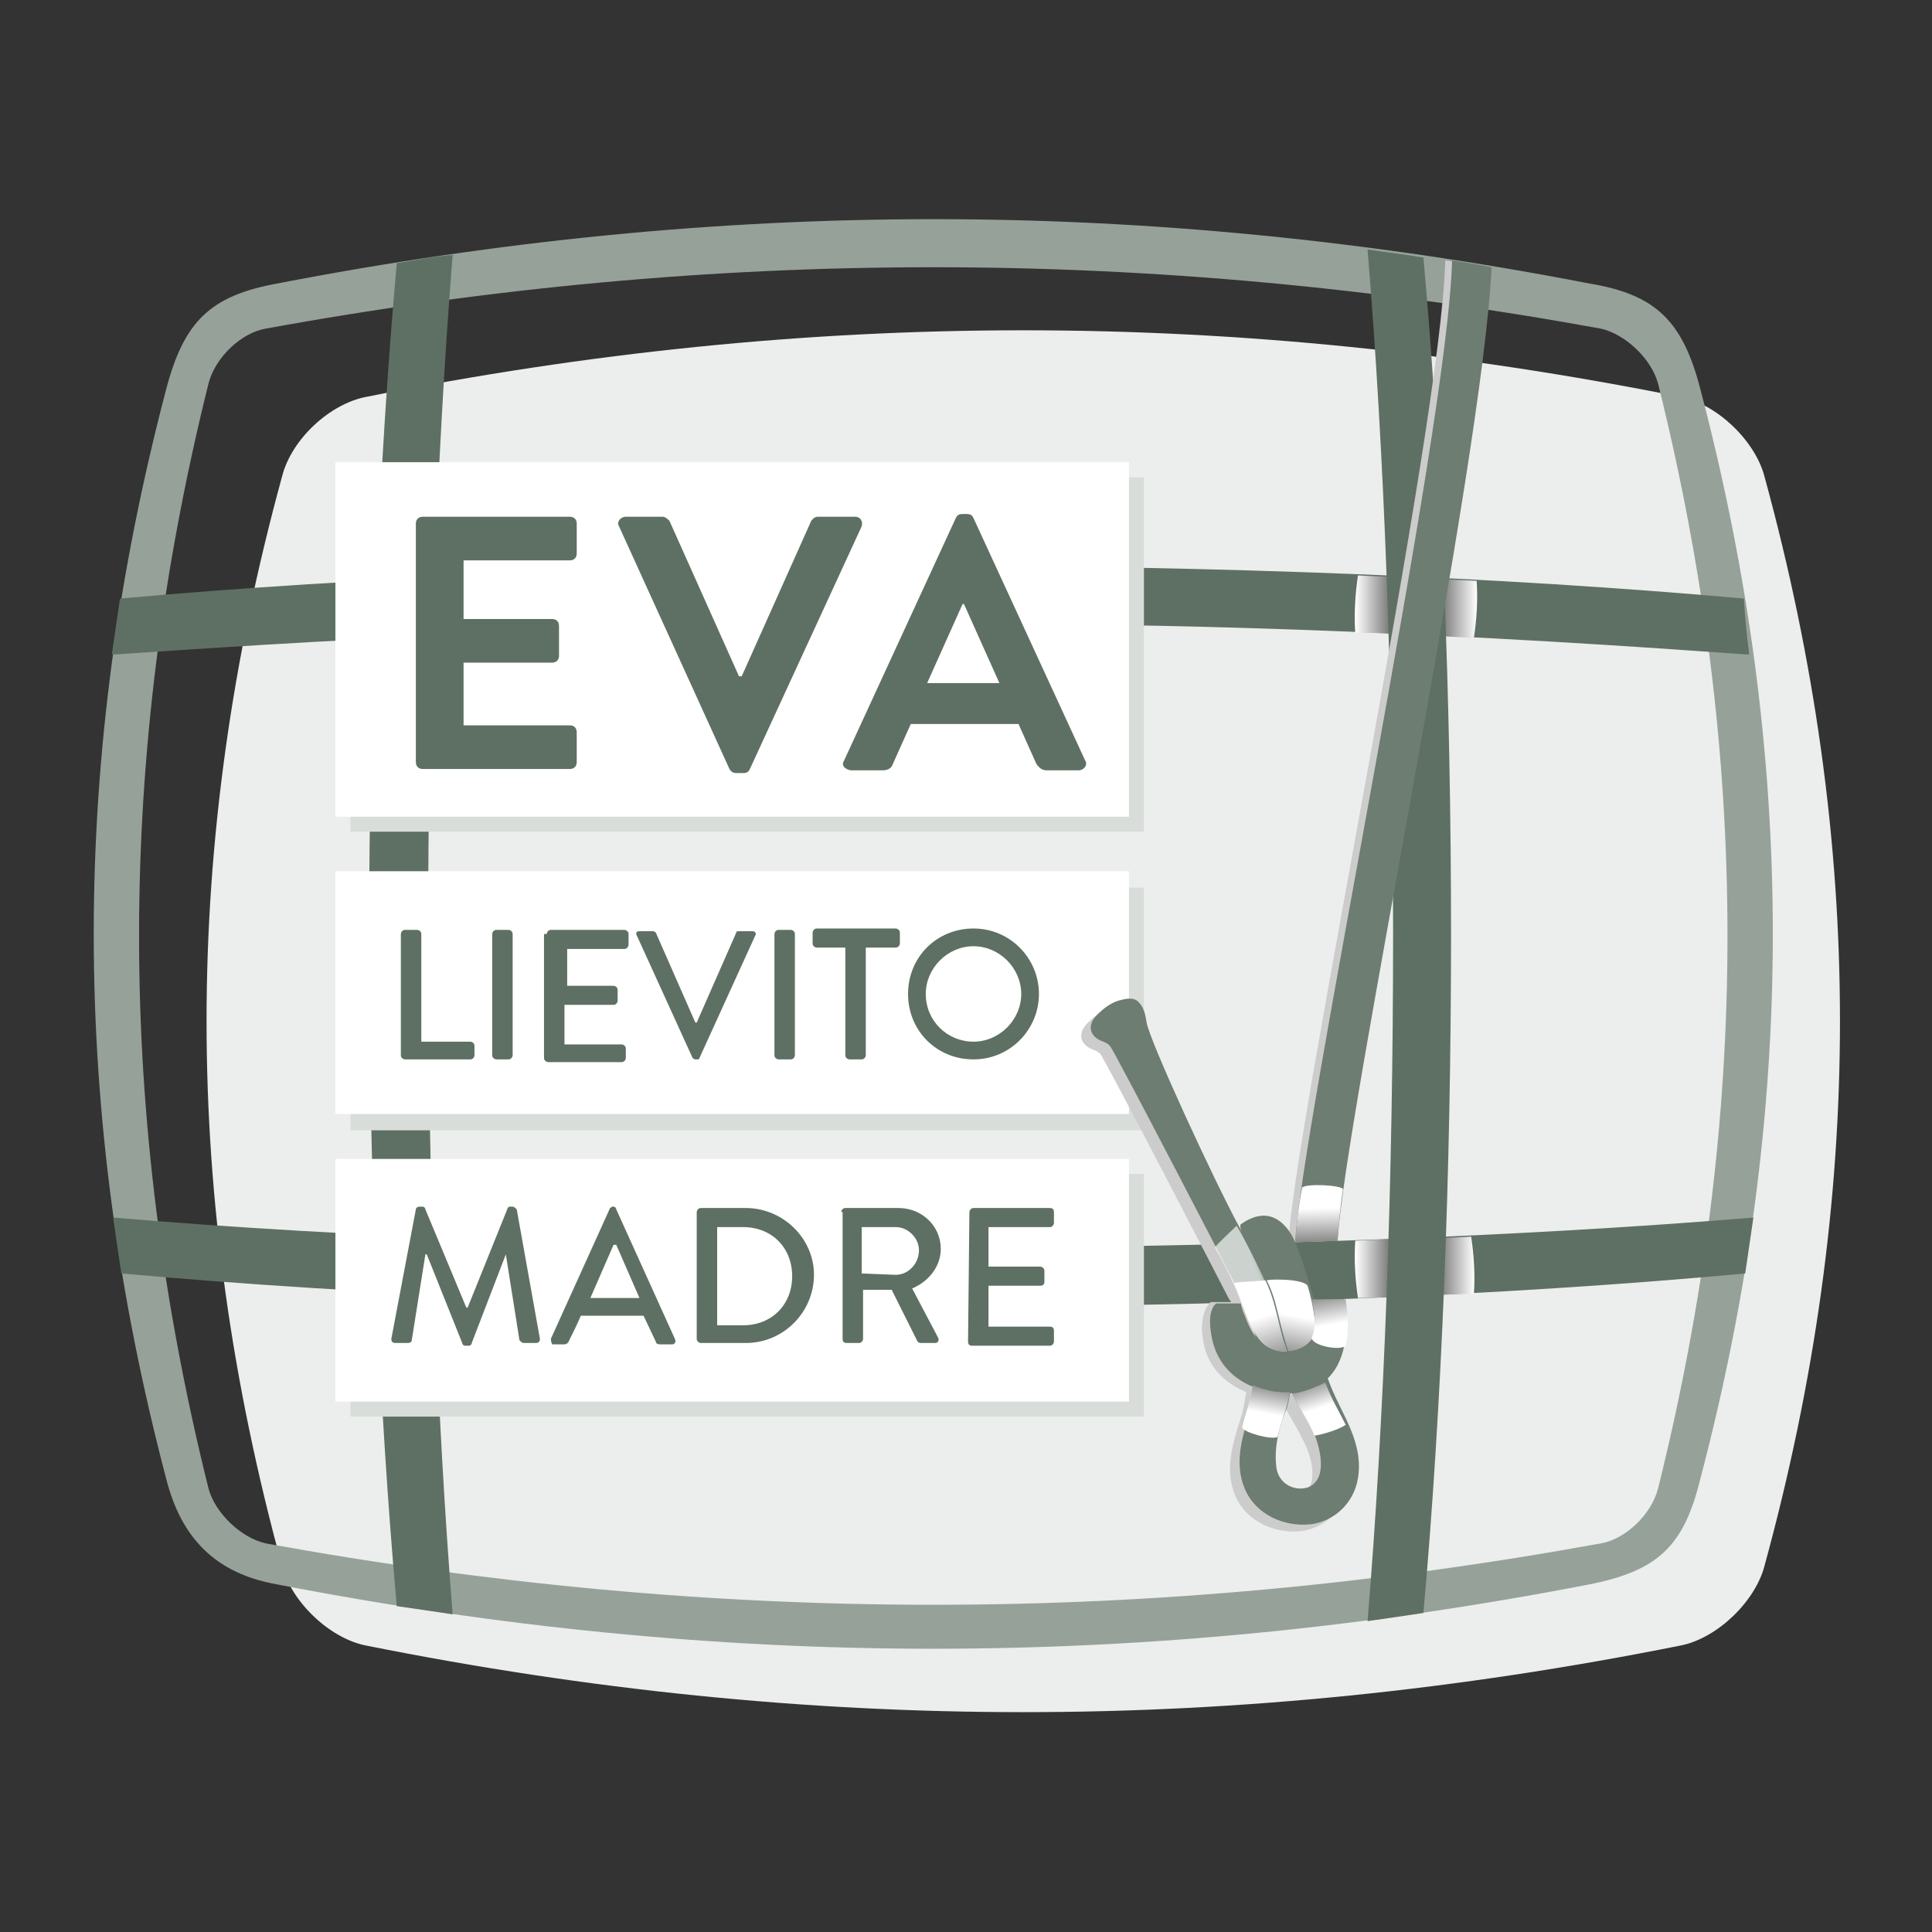 <?xml version="1.0" encoding="UTF-8"?>
<!-- Generator: Adobe Illustrator 25.2.2, SVG Export Plug-In . SVG Version: 6.00 Build 0)  -->
<svg version="1.1" id="Livello_1" xmlns="http://www.w3.org/2000/svg" xmlns:xlink="http://www.w3.org/1999/xlink" x="0px" y="0px" viewBox="0 0 141.7 141.7" style="enable-background:new 0 0 141.7 141.7;" xml:space="preserve">
<rect x="0" y="0" width="141.7" height="141.7" fill="#333333" stroke="none"/>
<style type="text/css">
	.st0{fill:#ECEEED;}
	.st1{fill:#96A299;}
	.st2{fill:#5E7063;}
	.st3{fill:url(#SVGID_1_);}
	.st4{fill:url(#SVGID_2_);}
	.st5{fill:url(#SVGID_3_);}
	.st6{fill:url(#SVGID_4_);}
	.st7{fill:url(#SVGID_5_);}
	.st8{fill:url(#SVGID_6_);}
	.st9{fill:url(#SVGID_7_);}
	.st10{fill:url(#SVGID_8_);}
	.st11{fill:#D9DDDA;}
	.st12{fill:#FFFFFF;}
	.st13{enable-background:new    ;}
	.st14{fill:#CCCCCC;}
	.st15{fill:#6D7D71;}
	.st16{fill:url(#SVGID_9_);}
	.st17{fill:url(#SVGID_10_);}
	.st18{fill:url(#SVGID_11_);}
	.st19{opacity:0.65;fill:url(#SVGID_12_);enable-background:new    ;}
	.st20{fill:url(#SVGID_13_);}
	.st21{fill:url(#SVGID_14_);}
	.st22{fill:url(#SVGID_15_);}
</style>
<path class="st0" d="M123.2,120.7c-32.5,6.5-63.8,6.5-96.3,0c-2.7-0.5-5.5-3.2-6.2-5.8c-7.4-27-7.4-53,0-80c0.7-2.7,3.5-5.3,6.2-5.8  c32.5-6.5,63.8-6.5,96.3,0c2.7,0.5,5.5,3.2,6.2,5.8c7.4,27,7.4,53,0,80C128.7,117.5,125.9,120.2,123.2,120.7z"/>
<g>
	<path class="st1" d="M116.6,116.2c-32.5,6.3-63.8,6.3-96.3,0c-4.5-0.8-7-3.4-8.1-7.7c-7.1-27-7.1-53,0-80c1.3-4.9,3.2-6.8,8.1-7.7   c32.6-6.3,63.8-6.3,96.3,0c4.8,0.8,6.8,2.7,8.1,7.7c7.1,27,7.1,53,0,80C123.5,113.4,121.6,115.2,116.6,116.2z M19.5,24.1   c-1.8,0.3-3.7,2.1-4.2,4c-6.8,27.3-6.8,53.8,0,81.1c0.5,1.8,2.4,3.6,4.2,4c33,6,64.9,6,97.9,0c1.8-0.3,3.7-2.1,4.2-4   c6.8-27.3,6.8-53.8,0-81.1c-0.5-1.8-2.4-3.6-4.2-4C84.4,18.1,52.4,18.1,19.5,24.1z"/>
</g>
<g>
	<path class="st2" d="M8.2,48c0.2-1.4,0.5-3.4,0.6-4.1c35.4-3.2,83.4-3.2,119.1,0c0.1,1.4,0.2,2.7,0.4,4.1c0,0.1-29.9-2.5-59.9-2.2   C38.4,45.6,8.2,48.1,8.2,48z"/>
	<g>
		
			<linearGradient id="SVGID_1_" gradientUnits="userSpaceOnUse" x1="-1302.217" y1="496.4" x2="-1297.37" y2="496.4" gradientTransform="matrix(-1 0 0 1 -1197.965 -452)">
			<stop offset="0" style="stop-color:#000000"/>
			<stop offset="1" style="stop-color:#FFFFFF"/>
		</linearGradient>
		<path class="st3" d="M104,46.6c0.2-1.3,0.3-2.9,0.2-4.2c-1.5-0.1-3.1-0.1-4.6-0.2c-0.2,1.3-0.3,2.9-0.2,4.2    C101,46.4,102.5,46.5,104,46.6z"/>
	</g>
	<g>
		
			<linearGradient id="SVGID_2_" gradientUnits="userSpaceOnUse" x1="28.607" y1="496.55" x2="33.485" y2="496.55" gradientTransform="matrix(1 0 0 1 0 -452)">
			<stop offset="0" style="stop-color:#000000"/>
			<stop offset="1" style="stop-color:#FFFFFF"/>
		</linearGradient>
		<path class="st4" d="M28.8,46.7c-0.2-1.3-0.3-2.6-0.2-4c1.5-0.2,3.1-0.3,4.6-0.3c0.2,1.3,0.3,2.9,0.2,4.2    C31.9,46.6,30.4,46.7,28.8,46.7z"/>
	</g>
	<g>
		
			<linearGradient id="SVGID_3_" gradientUnits="userSpaceOnUse" x1="-1228.716" y1="496.729" x2="-1223.866" y2="496.729" gradientTransform="matrix(-1 0 0 1 -1197.965 -452)">
			<stop offset="0" style="stop-color:#000000"/>
			<stop offset="1" style="stop-color:#FFFFFF"/>
		</linearGradient>
		<path class="st5" d="M30.7,46.6c0.1-1.4,0-2.7-0.2-4c-1.5-0.1-3,0-4.6,0.1c-0.1,1.4,0,2.9,0.2,4.2C27.7,46.8,29.2,46.8,30.7,46.6z    "/>
	</g>
	<g>
		
			<linearGradient id="SVGID_4_" gradientUnits="userSpaceOnUse" x1="103.469" y1="496.6" x2="108.324" y2="496.6" gradientTransform="matrix(1 0 0 1 0 -452)">
			<stop offset="0" style="stop-color:#000000"/>
			<stop offset="1" style="stop-color:#FFFFFF"/>
		</linearGradient>
		<path class="st6" d="M103.5,46.6c-0.1-1.4,0-2.9,0.2-4.2c1.5,0.1,3.1,0.1,4.6,0.2c0.1,1.4,0,2.9-0.2,4.2    C106.6,46.7,105.1,46.6,103.5,46.6z"/>
	</g>
</g>
<g>
	<path class="st2" d="M8.9,93.4c-0.2-1.3-0.4-2.7-0.6-4.1c35.2,3,85.1,2.9,120.3,0c-0.2,1.4-0.4,2.7-0.6,4.1   C92.5,96.7,44.2,96.6,8.9,93.4z"/>
	<g>
		
			<linearGradient id="SVGID_5_" gradientUnits="userSpaceOnUse" x1="28.87" y1="544.8" x2="33.753" y2="544.8" gradientTransform="matrix(1 0 0 1 0 -452)">
			<stop offset="0" style="stop-color:#000000"/>
			<stop offset="1" style="stop-color:#FFFFFF"/>
		</linearGradient>
		<path class="st7" d="M28.9,94.8c-0.1-1.3,0-2.9,0.2-4.2c1.5,0.1,3,0.1,4.6,0.2c0.1,1.7,0.1,2.4-0.2,4.2C32,95,30.5,94.9,28.9,94.8    z"/>
	</g>
	<g>
		
			<linearGradient id="SVGID_6_" gradientUnits="userSpaceOnUse" x1="103.282" y1="544.9" x2="108.137" y2="544.9" gradientTransform="matrix(1 0 0 1 0 -452)">
			<stop offset="0" style="stop-color:#000000"/>
			<stop offset="1" style="stop-color:#FFFFFF"/>
		</linearGradient>
		<path class="st8" d="M103.5,95.1c-0.2-1.3-0.3-2.9-0.2-4.2c1.5-0.1,3-0.1,4.6-0.2c0.2,1.3,0.3,2.8,0.2,4.2    C106.6,94.9,105,95,103.5,95.1z"/>
	</g>
	<g>
		
			<linearGradient id="SVGID_7_" gradientUnits="userSpaceOnUse" x1="-1302.218" y1="545" x2="-1297.371" y2="545" gradientTransform="matrix(-1 0 0 1 -1197.965 -452)">
			<stop offset="0" style="stop-color:#000000"/>
			<stop offset="1" style="stop-color:#FFFFFF"/>
		</linearGradient>
		<path class="st9" d="M104.2,95c0.1-1.4,0-2.9-0.2-4.2c-1.6,0.1-3,0.1-4.6,0.2c-0.1,1.4,0,2.9,0.2,4.2    C101.2,95.2,102.7,95.1,104.2,95z"/>
	</g>
	<g>
		
			<linearGradient id="SVGID_8_" gradientUnits="userSpaceOnUse" x1="-1228.005" y1="544.7" x2="-1223.15" y2="544.7" gradientTransform="matrix(-1 0 0 1 -1197.965 -452)">
			<stop offset="0" style="stop-color:#000000"/>
			<stop offset="1" style="stop-color:#FFFFFF"/>
		</linearGradient>
		<path class="st10" d="M29.8,94.9c0.2-1.3,0.3-2.9,0.2-4.2c-1.5-0.1-3-0.1-4.5-0.2c-0.2,1.3-0.3,2.8-0.2,4.1    C26.7,94.7,28.3,94.8,29.8,94.9z"/>
	</g>
</g>
<path class="st2" d="M33.2,118.4c-1.3-0.2-2.7-0.4-4.1-0.6c-2.7-30.2-2.7-68.3,0-98.5c1.3-0.2,2.7-0.5,4.1-0.6  C30.8,48.7,30.8,88.4,33.2,118.4z"/>
<path class="st2" d="M104.4,118.3c-1.3,0.2-2.7,0.4-4.1,0.6c2.5-30,2.5-70.6,0-100.6c1.3,0.2,3.1,0.4,4.1,0.6  C107.1,49,107.1,88.1,104.4,118.3z"/>
<g>
	<rect x="25.7" y="65.1" class="st11" width="58.2" height="17.8"/>
	<rect x="24.6" y="63.9" class="st12" width="58.2" height="17.8"/>
	<g class="st13">
		<path class="st2" d="M29.4,68.5c0-0.1,0.1-0.3,0.3-0.3h0.9c0.1,0,0.3,0.1,0.3,0.3v7.9h3.6c0.1,0,0.3,0.1,0.3,0.3v0.7    c0,0.1-0.1,0.3-0.3,0.3h-4.8c-0.1,0-0.3-0.1-0.3-0.3C29.4,77.4,29.4,68.5,29.4,68.5z"/>
		<path class="st2" d="M36.1,68.5c0-0.1,0.1-0.3,0.3-0.3h0.9c0.1,0,0.3,0.1,0.3,0.3v8.9c0,0.1-0.1,0.3-0.3,0.3h-0.9    c-0.1,0-0.3-0.1-0.3-0.3V68.5z"/>
		<path class="st2" d="M40.1,68.5c0-0.1,0.1-0.3,0.3-0.3h5.4c0.1,0,0.3,0.1,0.3,0.3v0.8c0,0.1-0.1,0.3-0.3,0.3h-4.2v2.7H45    c0.1,0,0.3,0.1,0.3,0.3v0.8c0,0.1-0.1,0.3-0.3,0.3h-3.6v2.9h4.2c0.1,0,0.3,0.1,0.3,0.3v0.7c0,0.1-0.1,0.3-0.3,0.3h-5.4    c-0.1,0-0.3-0.1-0.3-0.3v-9.1H40.1z"/>
		<path class="st2" d="M46.7,68.6c-0.1-0.2,0-0.3,0.2-0.3h1c0.1,0,0.2,0.1,0.2,0.1L51,75h0.1l2.9-6.6c0-0.1,0.1-0.1,0.2-0.1h1    c0.2,0,0.3,0.2,0.2,0.3l-4.1,9c0,0.1-0.1,0.1-0.2,0.1H51c-0.1,0-0.2-0.1-0.2-0.1L46.7,68.6z"/>
		<path class="st2" d="M56.8,68.5c0-0.1,0.1-0.3,0.3-0.3H58c0.1,0,0.3,0.1,0.3,0.3v8.9c0,0.1-0.1,0.3-0.3,0.3h-0.9    c-0.1,0-0.3-0.1-0.3-0.3V68.5z"/>
		<path class="st2" d="M62.1,69.5h-2.2c-0.1,0-0.3-0.1-0.3-0.3v-0.8c0-0.1,0.1-0.3,0.3-0.3h5.8c0.1,0,0.3,0.1,0.3,0.3v0.8    c0,0.1-0.1,0.3-0.3,0.3h-2.2v7.9c0,0.1-0.1,0.3-0.3,0.3h-0.9c-0.1,0-0.3-0.1-0.3-0.3v-7.9H62.1z"/>
		<path class="st2" d="M71.4,68.1c2.7,0,4.8,2.2,4.8,4.8s-2.1,4.8-4.8,4.8c-2.7,0-4.8-2.1-4.8-4.8S68.7,68.1,71.4,68.1z M71.4,76.4    c1.9,0,3.5-1.6,3.5-3.5s-1.6-3.5-3.5-3.5s-3.5,1.6-3.5,3.5C67.9,74.9,69.5,76.4,71.4,76.4z"/>
	</g>
</g>
<g>
	<rect x="25.7" y="35" class="st11" width="58.2" height="26"/>
	<rect x="24.6" y="33.9" class="st12" width="58.2" height="26"/>
	<g class="st13">
		<path class="st2" d="M30.5,38.4c0-0.3,0.2-0.5,0.5-0.5h10.8c0.3,0,0.5,0.2,0.5,0.5v2.2c0,0.3-0.2,0.5-0.5,0.5H34v4.3h6.5    c0.3,0,0.5,0.2,0.5,0.5v2.2c0,0.3-0.2,0.5-0.5,0.5H34v4.6h7.8c0.3,0,0.5,0.2,0.5,0.5v2.2c0,0.3-0.2,0.5-0.5,0.5H31    c-0.3,0-0.5-0.2-0.5-0.5V38.4z"/>
	</g>
	<g class="st13">
		<path class="st2" d="M45.4,38.6c-0.2-0.3,0.1-0.7,0.5-0.7h2.7c0.2,0,0.4,0.2,0.5,0.3l5.1,11.4h0.2l5.1-11.4    c0.1-0.1,0.2-0.3,0.5-0.3h2.7c0.4,0,0.6,0.3,0.5,0.7L55,56.4c-0.1,0.2-0.2,0.3-0.5,0.3H54c-0.2,0-0.4-0.1-0.5-0.3L45.4,38.6z"/>
	</g>
	<g class="st13">
		<path class="st2" d="M61.9,55.8L70.1,38c0.1-0.2,0.2-0.3,0.5-0.3h0.3c0.3,0,0.4,0.1,0.5,0.3l8.2,17.8c0.2,0.3-0.1,0.7-0.5,0.7    h-2.3c-0.4,0-0.6-0.2-0.8-0.5l-1.3-2.9h-7.9L65.5,56c-0.1,0.3-0.3,0.5-0.8,0.5h-2.3C61.9,56.4,61.7,56.1,61.9,55.8z M73.3,50.1    l-2.6-5.8h-0.1L68,50.1H73.3z"/>
	</g>
</g>
<g>
	<rect x="25.7" y="86.1" class="st11" width="58.2" height="17.8"/>
	<rect x="24.6" y="85" class="st12" width="58.2" height="17.8"/>
	<g class="st13">
		<path class="st2" d="M30.5,88.7c0-0.1,0.1-0.2,0.3-0.2H31c0.1,0,0.2,0.1,0.2,0.2l3,7.2h0.1l2.9-7.2c0-0.1,0.1-0.2,0.2-0.2h0.2    c0.1,0,0.2,0.1,0.3,0.2l1.7,9.5c0,0.2-0.1,0.3-0.3,0.3h-0.9c-0.1,0-0.2-0.1-0.3-0.2l-1-6.3l0,0l-2.5,6.5c0,0.1-0.1,0.2-0.2,0.2    h-0.3c-0.1,0-0.2-0.1-0.2-0.2L31.3,92c0,0,0,0-0.1,0l-1,6.3c0,0.1-0.1,0.2-0.3,0.2H29c-0.2,0-0.3-0.1-0.3-0.3L30.5,88.7z"/>
		<path class="st2" d="M40.4,98.2l4.3-9.5c0-0.1,0.2-0.2,0.2-0.2H45c0.1,0,0.2,0.1,0.2,0.2l4.3,9.5c0.1,0.2,0,0.4-0.2,0.4h-0.9    c-0.2,0-0.3-0.1-0.3-0.2l-0.9-1.9h-4.6c-0.3,0.7-0.6,1.3-0.9,1.9c0,0.1-0.2,0.2-0.3,0.2h-0.9C40.5,98.6,40.4,98.4,40.4,98.2z     M46.9,95.2l-1.7-3.9H45l-1.7,3.9H46.9z"/>
		<path class="st2" d="M51.1,88.9c0-0.1,0.1-0.3,0.3-0.3h3.3c2.7,0,5,2.2,5,4.9c0,2.7-2.2,5-5,5h-3.3c-0.1,0-0.3-0.1-0.3-0.3V88.9z     M54.5,97.2c2.1,0,3.6-1.5,3.6-3.6S56.6,90,54.5,90h-1.9v7.2H54.5z"/>
		<path class="st2" d="M61.7,88.9c0-0.1,0.1-0.3,0.3-0.3h3.9c1.7,0,3.1,1.3,3.1,3c0,1.3-0.9,2.4-2.1,2.9l1.9,3.6    c0.1,0.2,0,0.4-0.2,0.4h-1.1c-0.1,0-0.2-0.1-0.2-0.1l-1.9-3.8h-2.1v3.6c0,0.1-0.1,0.3-0.3,0.3h-0.9c-0.2,0-0.3-0.1-0.3-0.3v-9.3    H61.7z M65.7,93.5c0.9,0,1.7-0.8,1.7-1.8c0-0.9-0.8-1.7-1.7-1.7h-2.5v3.4L65.7,93.5L65.7,93.5z"/>
		<path class="st2" d="M71.1,88.9c0-0.1,0.1-0.3,0.3-0.3H77c0.2,0,0.3,0.1,0.3,0.3v0.8c0,0.1-0.1,0.3-0.3,0.3h-4.5v2.9h3.8    c0.1,0,0.3,0.1,0.3,0.3V94c0,0.2-0.1,0.3-0.3,0.3h-3.8v3H77c0.2,0,0.3,0.1,0.3,0.3v0.8c0,0.1-0.1,0.3-0.3,0.3h-5.7    c-0.2,0-0.3-0.1-0.3-0.3L71.1,88.9L71.1,88.9z"/>
	</g>
</g>
<path class="st14" d="M97.5,91l-3,0.1c0.4-8.3,11.2-59.7,11.5-72c0.7,0.1,1.9,0.3,2.9,0.5C108.2,34.1,98.1,81.6,97.5,91z"/>
<path class="st14" d="M97.6,104.1c-0.4-0.7-0.7-1.5-1-2.2c1.5-1.2,1.8-3.7,1.5-6c-0.3,0-2.1,0-2.5,0c-0.4-1.8-1.3-4.1-1.6-4.5  c-0.5-0.9-1.7-2.4-3.8-0.9l0,0c-1.9-3.6-6.5-13.6-6.8-14.9c-0.1-0.6-0.2-1.2-0.7-1.6c-0.4-0.3-1-0.1-1.4,0c-0.6,0.2-1.1,0.6-1.5,1  c-0.3,0.3-0.5,0.6-0.5,1c0,0.3,0.2,0.6,0.5,0.8c0.3,0.2,0.6,0.2,0.9,0.5s9.1,17.3,9.4,17.9c0.1,0.2,0.1,0.1,0.2,0.3c0,0-1.1,0-1.5,0  c-0.7,0.6-0.7,2-0.6,2.5c0.2,2.2,1.7,3.5,3.2,4.1c-0.1,0.6-0.2,1.3-0.4,1.9c-0.6,1.9-1.2,3.8-0.4,5.7c0.8,1.9,2.9,2.8,4.8,2.6  c1.7-0.2,3.2-1.5,3.5-3.4C99,107.3,98.3,105.7,97.6,104.1z M95.7,96.9L95.7,96.9L95.7,96.9z M95.2,109.8c-1,0.3-2.2-0.3-2.3-1.6  c-0.2-1.8,0.5-3.5,0.8-4.3c0.1-0.4,0.2-0.7,0.2-1c0.1,0,0.1,0,0.2,0c0.4,0.9,1,1.7,1.4,2.6C96.2,106.7,96.9,109.2,95.2,109.8z"/>
<path class="st15" d="M98.1,91c0,0-3,0.1-3.1,0.1c0.4-8.3,11.2-59.6,11.5-72c0.7,0.1,1.9,0.3,2.9,0.5C108.7,34.2,98.7,81.6,98.1,91z  "/>
<path class="st15" d="M91.9,92.1c0.5,0.9,1,1.8,1.4,2.8c0.9,2.2,0.5,4.4,1.2,6.6c0.4,1.2,1.1,2.1,1.7,3.2c0.6,1.3,1.3,3.8-0.3,4.4  c-1,0.3-2.2-0.3-2.3-1.6c-0.2-1.8,0.5-3.5,0.8-4.3c0.7-2.4-0.1-4-0.5-6.5s-1.9-4.4-3-6.7c-1.9-3.5-6.6-13.7-6.8-15  c-0.1-0.6-0.2-1.2-0.7-1.6c-0.4-0.3-1-0.1-1.4,0c-0.6,0.2-1.1,0.6-1.5,1c-0.3,0.3-0.5,0.6-0.5,1c0,0.3,0.2,0.6,0.5,0.8  c0.3,0.2,0.6,0.2,0.9,0.5s9.1,17.3,9.4,17.9c0.2,0.6,0.5,1.3,0.8,2c0.4,0.9,0.6,1.6,0.6,2.6c0,1.4-0.1,2.9-0.5,4.3  c-0.6,1.9-1.2,3.8-0.4,5.7c0.8,1.9,2.9,2.8,4.8,2.6c1.7-0.2,3.2-1.5,3.5-3.4c0.3-1.8-0.4-3.4-1.2-5c-0.6-1.2-1.1-2.3-1.4-3.6  c-0.3-1.2-0.3-1.8-0.4-3.1c-0.1-1.6-1.5-5.5-1.8-6c-0.5-0.9-1.7-2.4-3.8-0.9C90.8,90,91.6,91.6,91.9,92.1z"/>
<path class="st15" d="M98.6,95.3c-0.3,0-2.1,0-2.5,0c0.8,2.9-0.2,3.6-1.7,3.8c-1.5,0.2-2.5-0.9-3.1-2.6c-0.2-0.4-0.3-0.9-0.3-0.9  s-1.3,0-1.8,0c-0.5,0.4-0.5,1.4-0.4,2c0.4,3.6,3.6,4.6,5.6,4.6C98.4,102.1,99.1,98.6,98.6,95.3z"/>
<linearGradient id="SVGID_9_" gradientUnits="userSpaceOnUse" x1="93.531" y1="551.686" x2="92.805" y2="555.673" gradientTransform="matrix(1 0 0 1 0 -452)">
	<stop offset="0" style="stop-color:#000000"/>
	<stop offset="5.253635e-02" style="stop-color:#292928"/>
	<stop offset="1" style="stop-color:#FFFFFF"/>
</linearGradient>
<path class="st16" d="M91.1,104.7c0.1-0.5,0.6-1.9,0.8-3.1c0.3,0.1,1.3,0.6,2.7,0.5c-0.1,0.9-0.6,2-0.9,3.3  C93.2,105.6,91.3,105.1,91.1,104.7z"/>
<linearGradient id="SVGID_10_" gradientUnits="userSpaceOnUse" x1="-205.924" y1="832.124" x2="-206.656" y2="836.141" gradientTransform="matrix(0.876 -0.482 0.482 0.876 -125.576 -728.661)">
	<stop offset="0" style="stop-color:#000000"/>
	<stop offset="5.253635e-02" style="stop-color:#292928"/>
	<stop offset="1" style="stop-color:#FFFFFF"/>
</linearGradient>
<path class="st17" d="M96.4,105.3c-0.4-1.1-1.2-2.1-1.6-3.1c0.4,0,1.4-0.3,2.4-0.8c0.5,1.3,0.9,1.9,1.5,3.1  C98.3,104.8,97.1,105.2,96.4,105.3z"/>
<linearGradient id="SVGID_11_" gradientUnits="userSpaceOnUse" x1="-1311.847" y1="-336.638" x2="-1312.898" y2="-330.865" gradientTransform="matrix(-1 -1.875285e-02 1.875285e-02 -1 -1211.871 -259.023)">
	<stop offset="0" style="stop-color:#000000"/>
	<stop offset="5.253635e-02" style="stop-color:#292928"/>
	<stop offset="1" style="stop-color:#FFFFFF"/>
</linearGradient>
<path class="st18" d="M95.9,94.3c0.2,0.6,0.5,1.9,0.6,3.1c0,0.6-0.6,1.6-2,1.7c-0.7-1.9-0.8-3.7-1.6-5.2  C93.3,93.8,95.6,93.8,95.9,94.3z"/>
<linearGradient id="SVGID_12_" gradientUnits="userSpaceOnUse" x1="-1312.515" y1="-328.337" x2="-1310.735" y2="-329.055" gradientTransform="matrix(-1 -1.875285e-02 1.875285e-02 -1 -1211.871 -259.023)">
	<stop offset="0" style="stop-color:#000000"/>
	<stop offset="5.253635e-02" style="stop-color:#292928"/>
	<stop offset="1" style="stop-color:#FFFFFF"/>
</linearGradient>
<path class="st19" d="M90.7,89.9c0.4,0.6,2.3,4.3,2.7,5.6c0.2,0.7,0.5,2.3,1,3.6c-0.9,0.1-1.6-0.4-1.8-0.6c-1.4-1.4-1.2-3.1-3.5-7  C89.2,91.3,90.4,90.2,90.7,89.9z"/>
<linearGradient id="SVGID_13_" gradientUnits="userSpaceOnUse" x1="-1010.827" y1="-625.975" x2="-1012.029" y2="-619.375" gradientTransform="matrix(-0.885 0.466 -0.466 -0.885 -1091.528 19.951)">
	<stop offset="0" style="stop-color:#000000"/>
	<stop offset="5.253635e-02" style="stop-color:#292928"/>
	<stop offset="1" style="stop-color:#FFFFFF"/>
</linearGradient>
<path class="st20" d="M92.8,93.9c0.8,1.5,1.1,4.1,1.6,5.2c-0.4,0-1.1,0.1-1.9-0.8c-1.1-1.3-1.3-2.7-2-4.2C90.9,94,92.1,94,92.8,93.9  z"/>
<linearGradient id="SVGID_14_" gradientUnits="userSpaceOnUse" x1="-1182.084" y1="-491.42" x2="-1182.931" y2="-486.773" gradientTransform="matrix(-0.98 0.2 -0.2 -0.98 -1159.617 -151.835)">
	<stop offset="0" style="stop-color:#000000"/>
	<stop offset="5.253635e-02" style="stop-color:#292928"/>
	<stop offset="1" style="stop-color:#FFFFFF"/>
</linearGradient>
<path class="st21" d="M98.5,87.2c-0.2,1.3-0.3,2.5-0.4,3.8c-0.2,0-2.9,0.1-3.1,0.1c0.1-1.5,0.3-3,0.5-4  C95.8,86.8,98.2,86.9,98.5,87.2z"/>
<linearGradient id="SVGID_15_" gradientUnits="userSpaceOnUse" x1="-96.388" y1="752.007" x2="-97.177" y2="756.338" gradientTransform="matrix(0.935 -0.355 0.355 0.935 -79.819 -644.555)">
	<stop offset="0" style="stop-color:#000000"/>
	<stop offset="5.253635e-02" style="stop-color:#292928"/>
	<stop offset="1" style="stop-color:#FFFFFF"/>
</linearGradient>
<path class="st22" d="M96.2,98.1c0.4-0.8,0.2-1.8,0-2.8c0.1,0,2.4,0,2.5,0c0.2,1.4,0.2,2.6,0,3.4C98.3,99.1,96.2,98.7,96.2,98.1z"/>
</svg>